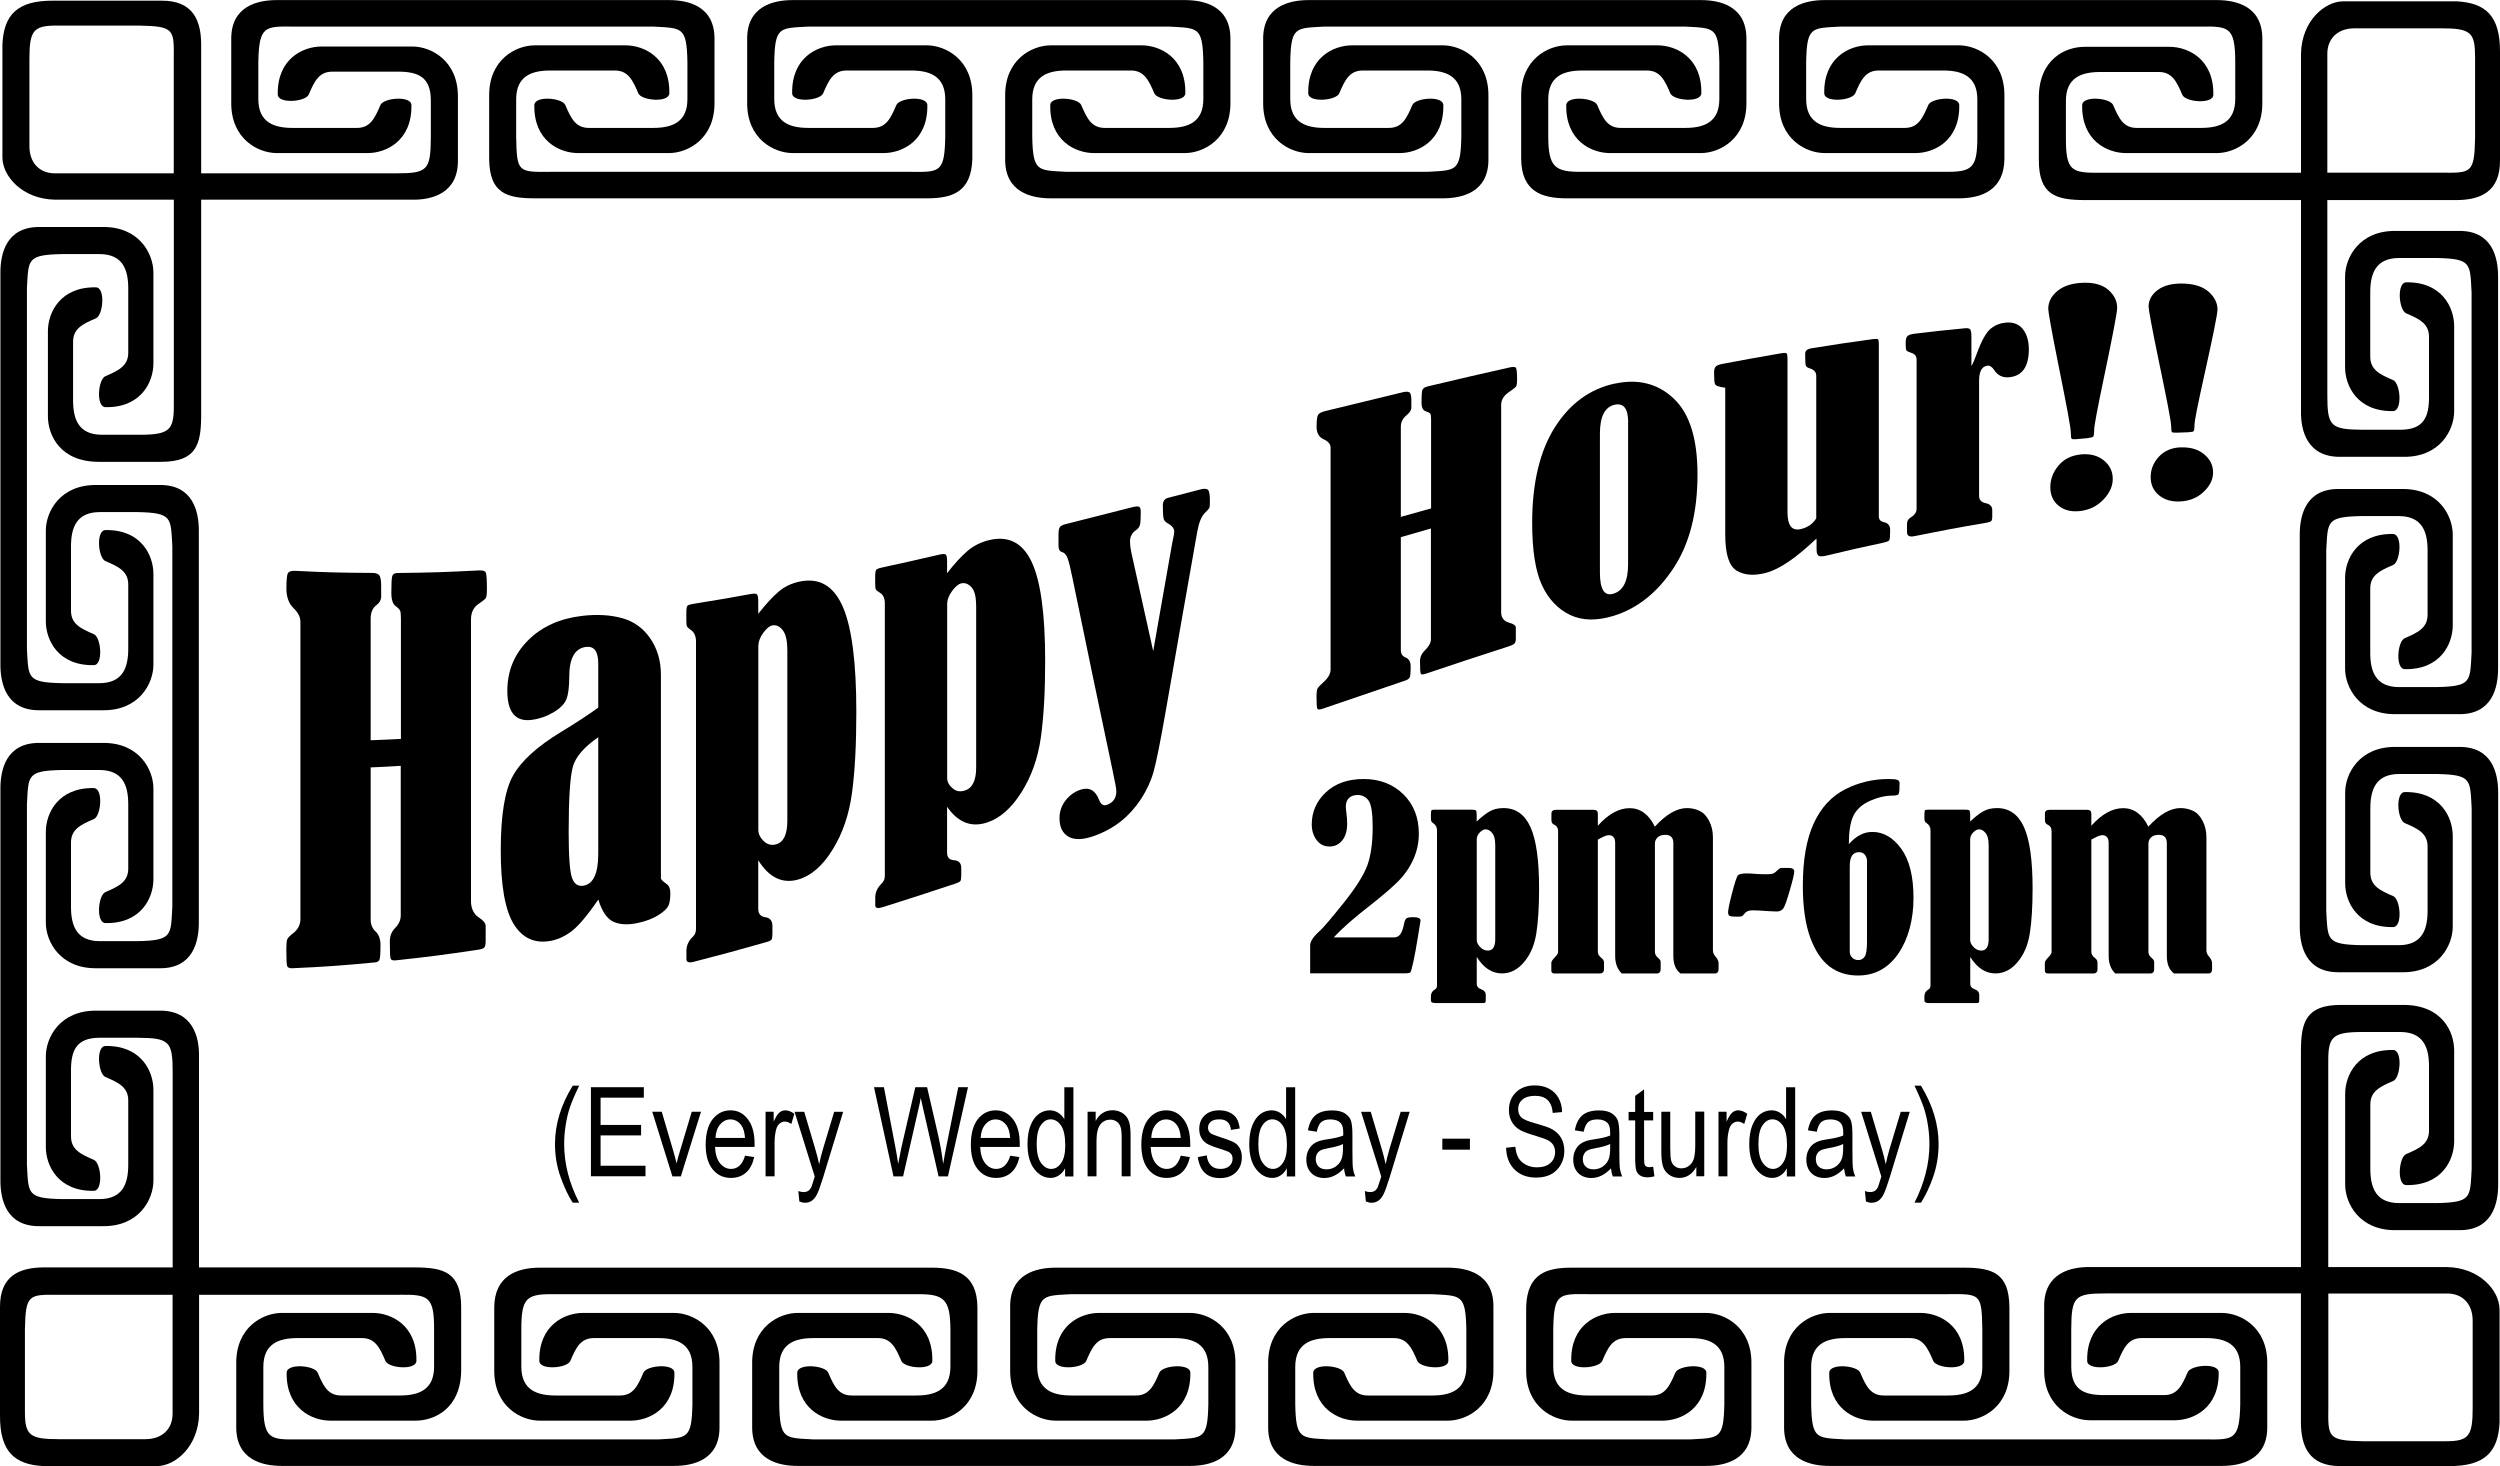 <?xml version="1.0" encoding="UTF-8"?>
<svg id="Layer_1" data-name="Layer 1" xmlns="http://www.w3.org/2000/svg" version="1.1" viewBox="0 0 300 175.94">
  <defs>
    <style>
      .cls-1 {
        fill: #000;
        stroke-width: 0px;
      }
    </style>
  </defs>
  <path class="cls-1" d="M109.93,167.46h-7.72c-1.57,0-2.13-1.12-2.82-2.74-.38-.89-3.69-1.15-3.72,0-.08,4.27,3.01,5.76,5.26,5.76h10.89c2.25,0,5.53-1.7,5.47-6.1v-7.52c-.04-3.89-2.42-4.74-5.47-4.74h-47.04c-2.89,0-5.44,1.11-5.47,4.74v7.52c-.06,4.4,3.22,6.1,5.47,6.1h10.89c2.25,0,5.34-1.49,5.26-5.76-.02-1.15-3.34-.89-3.72,0-.69,1.63-1.25,2.74-2.82,2.74h-7.72c-2.25,0-4.11-.67-4.11-3.46v-4.47c0-3.85.6-4.28,4.11-4.23h43.27c3.32-.04,4.09.55,4.11,4.23v4.47c0,2.79-1.85,3.46-4.11,3.46Z"/>
  <path class="cls-1" d="M171.85,167.46h-7.72c-1.57,0-2.13-1.12-2.82-2.74-.38-.89-3.69-1.15-3.72,0-.08,4.27,3.01,5.76,5.26,5.76h10.89c2.25,0,5.53-1.7,5.47-6.1v-7.52c.06-4.06-3.22-4.74-5.47-4.74h-47.05c-2.25,0-5.53.68-5.47,4.74v7.52c-.06,4.4,3.22,6.1,5.47,6.1h10.89c2.25,0,5.34-1.49,5.26-5.76-.02-1.15-3.34-.89-3.72,0-.69,1.63-1.25,2.74-2.82,2.74h-7.72c-2.25,0-4.11-.67-4.11-3.46v-4.47c.08-4.27.66-4.03,4.11-4.23h43.27c3.45.2,4.03-.04,4.11,4.23v4.47c0,2.79-1.85,3.46-4.11,3.46Z"/>
  <path class="cls-1" d="M233.77,167.46h-7.72c-1.57,0-2.13-1.12-2.82-2.74-.38-.89-3.69-1.15-3.72,0-.08,4.27,3.01,5.76,5.26,5.76h10.89c2.25,0,5.53-1.7,5.47-6.1v-7.52c-.04-4.06-1.99-4.74-5.47-4.74h-47.05c-2.98,0-5.36.68-5.47,4.74v7.52c-.06,4.4,3.22,6.1,5.47,6.1h10.89c2.25,0,5.34-1.49,5.26-5.76-.02-1.15-3.34-.89-3.72,0-.69,1.63-1.25,2.74-2.82,2.74h-7.72c-2.25,0-4.11-.67-4.11-3.46v-4.47c.08-4.27.6-4.28,4.11-4.23h43.27c3.92-.04,4.03-.04,4.11,4.23v4.47c0,2.79-1.85,3.46-4.11,3.46Z"/>
  <path class="cls-1" d="M266.61,157.55h-10.89c-2.25,0-5.34,1.49-5.26,5.76.02,1.15,3.34.89,3.72,0,.69-1.63,1.25-2.74,2.82-2.74h7.72c2.25,0,4.11.67,4.11,3.46v4.47c-.08,4.27-.78,4.27-4.11,4.23h-43.27c-3.45-.2-4.03.04-4.11-4.23v-4.47c0-2.79,1.85-3.46,4.11-3.46h7.72c1.57,0,2.13,1.12,2.82,2.74.38.89,3.69,1.15,3.72,0,.08-4.27-3.01-5.76-5.26-5.76h-10.89c-2.25,0-5.53,1.7-5.47,6.1v7.52c-.06,4.06,3.22,4.74,5.47,4.74h47.04c2.25,0,5.53-.68,5.47-4.74v-7.52c.06-4.4-3.22-6.1-5.47-6.1Z"/>
  <path class="cls-1" d="M204.7,157.55h-10.89c-2.25,0-5.34,1.49-5.26,5.76.02,1.15,3.34.89,3.72,0,.69-1.63,1.25-2.74,2.82-2.74h7.72c2.25,0,4.11.67,4.11,3.46v4.47c-.08,4.27-.66,4.03-4.11,4.23h-43.27c-3.45-.2-4.03.04-4.11-4.23v-4.47c0-2.79,1.85-3.46,4.11-3.46h7.72c1.57,0,2.13,1.12,2.82,2.74.38.89,3.69,1.15,3.72,0,.08-4.27-3.01-5.76-5.26-5.76h-10.89c-2.25,0-5.53,1.7-5.47,6.1v7.52c-.06,4.06,3.22,4.74,5.47,4.74h47.05c2.25,0,5.53-.68,5.47-4.74v-7.52c.06-4.4-3.22-6.1-5.47-6.1Z"/>
  <path class="cls-1" d="M142.78,157.55h-10.89c-2.25,0-5.34,1.49-5.26,5.76.02,1.15,3.34.89,3.72,0,.69-1.63,1.25-2.74,2.82-2.74h7.72c2.25,0,4.11.67,4.11,3.46v4.47c-.08,4.27-.66,4.03-4.11,4.23h-43.27c-3.45-.2-4.03.04-4.11-4.23v-4.47c0-2.79,1.85-3.46,4.11-3.46h7.72c1.57,0,2.13,1.12,2.82,2.74.38.89,3.69,1.15,3.72,0,.08-4.27-3.01-5.76-5.26-5.76h-10.89c-2.25,0-5.53,1.7-5.47,6.1v7.52c-.06,4.06,3.22,4.74,5.47,4.74h47.05c2.25,0,5.53-.68,5.47-4.74v-7.52c.06-4.4-3.22-6.1-5.47-6.1Z"/>
  <path class="cls-1" d="M80.87,157.55h-10.89c-2.25,0-5.34,1.49-5.26,5.76.02,1.15,3.34.89,3.72,0,.69-1.63,1.25-2.74,2.82-2.74h7.72c2.25,0,4.11.67,4.11,3.46v4.47c-.08,4.27-.66,4.03-4.11,4.23h-43.27c-3.33.04-4.1-.04-4.11-4.23v-4.47c0-2.79,1.85-3.46,4.11-3.46h7.72c1.57,0,2.13,1.12,2.82,2.74.38.89,3.69,1.15,3.72,0,.08-4.27-3.01-5.76-5.26-5.76h-10.89c-2.25,0-5.53,1.7-5.47,6.1v7.52c-.06,4.06,3.22,4.74,5.47,4.74h47.05c2.25,0,5.53-.68,5.47-4.74v-7.52c.06-4.4-3.22-6.1-5.47-6.1Z"/>
  <path class="cls-1" d="M288.23,58.68h-7.52c-4.06-.06-4.74,3.22-4.74,5.47v47.05c0,2.25.68,5.53,4.74,5.47h7.52c4.4.06,6.1-3.22,6.1-5.47v-10.89c0-2.25-1.49-5.34-5.76-5.26-1.15.02-.89,3.34,0,3.72,1.63.69,2.74,1.25,2.74,2.82v7.72c0,2.25-.67,4.11-3.46,4.11h-4.47c-4.27-.08-4.03-.66-4.23-4.11v-43.27c.2-3.45-.04-4.03,4.23-4.11h4.47c2.79,0,3.46,1.85,3.46,4.11v7.72c0,1.57-1.12,2.13-2.74,2.82-.89.38-1.15,3.69,0,3.72,4.27.08,5.76-3.01,5.76-5.26v-10.89c0-2.25-1.7-5.53-6.1-5.47Z"/>
  <path class="cls-1" d="M292.36,82.45h-4.47c-2.79,0-3.46-1.85-3.46-4.11v-7.72c0-1.57,1.12-2.13,2.74-2.82.89-.38,1.15-3.69,0-3.72-4.27-.08-5.76,3.01-5.76,5.26v10.89c0,2.25,1.7,5.53,6.1,5.47h7.52c4.06.06,4.74-3.22,4.74-5.47v-47.05c0-2.25-.68-5.53-4.74-5.47h-7.52c-4.4-.06-6.1,3.22-6.1,5.47v10.89c0,2.25,1.49,5.34,5.76,5.26,1.15-.02.89-3.34,0-3.72-1.63-.69-2.74-1.25-2.74-2.82v-7.72c0-2.25.67-4.11,3.46-4.11h4.47c4.27.08,4.03.66,4.23,4.11v43.27c-.2,3.45.04,4.03-4.23,4.11Z"/>
  <path class="cls-1" d="M299.78,95.1c0-2.25-.68-5.53-4.74-5.47h-7.52c-4.4-.06-6.1,3.22-6.1,5.47v10.89c0,2.25,1.49,5.34,5.76,5.26,1.15-.02.89-3.34,0-3.72-1.63-.69-2.74-1.25-2.74-2.82v-7.72c0-2.25.67-4.11,3.46-4.11h4.47c4.27.08,4.03.66,4.23,4.11v43.27c-.2,3.45.04,4.03-4.23,4.11h-4.47c-2.79,0-3.46-1.85-3.46-4.11v-7.72c0-1.57,1.12-2.13,2.74-2.82.89-.38,1.15-3.69,0-3.72-4.27-.08-5.76,3.01-5.76,5.26v10.89c0,2.25,1.7,5.53,6.1,5.47h7.52c4.06.06,4.74-3.22,4.74-5.47v-47.05Z"/>
  <path class="cls-1" d="M189.9,8.46h7.72c1.57,0,2.13,1.12,2.82,2.74.38.89,3.69,1.15,3.72,0,.08-4.27-3.01-5.76-5.26-5.76h-10.89c-2.25,0-5.53,1.7-5.47,6.1v7.52c.04,3.89,2.42,4.74,5.47,4.74h47.05c2.89,0,5.44-1.11,5.47-4.74v-7.52c.06-4.4-3.22-6.1-5.47-6.1h-10.89c-2.25,0-5.34,1.49-5.26,5.76.02,1.15,3.34.89,3.72,0,.69-1.63,1.25-2.74,2.82-2.74h7.72c2.25,0,4.11.67,4.11,3.46v4.47c0,3.85-.6,4.28-4.11,4.23h-43.27c-3.32.04-4.09-.55-4.11-4.23v-4.47c0-2.79,1.85-3.46,4.11-3.46Z"/>
  <path class="cls-1" d="M127.98,8.46h7.72c1.57,0,2.13,1.12,2.82,2.74.38.89,3.69,1.15,3.72,0,.08-4.27-3.01-5.76-5.26-5.76h-10.89c-2.25,0-5.53,1.7-5.47,6.1v7.52c-.06,4.06,3.22,4.74,5.47,4.74h47.05c2.25,0,5.53-.68,5.47-4.74v-7.52c.06-4.4-3.22-6.1-5.47-6.1h-10.89c-2.25,0-5.34,1.49-5.26,5.76.02,1.15,3.34.89,3.72,0,.69-1.63,1.25-2.74,2.82-2.74h7.72c2.25,0,4.11.67,4.11,3.46v4.47c-.08,4.27-.66,4.03-4.11,4.23h-43.27c-3.45-.2-4.03.04-4.11-4.23v-4.47c0-2.79,1.85-3.46,4.11-3.46Z"/>
  <path class="cls-1" d="M66.06,8.46h7.72c1.57,0,2.13,1.12,2.82,2.74.38.89,3.69,1.15,3.72,0,.08-4.27-3.01-5.76-5.26-5.76h-10.89c-2.25,0-5.53,1.7-5.47,6.1v7.52c.04,4.06,1.99,4.74,5.47,4.74h47.04c2.98,0,5.36-.68,5.47-4.74v-7.52c.06-4.4-3.22-6.1-5.47-6.1h-10.89c-2.25,0-5.34,1.49-5.26,5.76.02,1.15,3.34.89,3.72,0,.69-1.63,1.25-2.74,2.82-2.74h7.72c2.25,0,4.11.67,4.11,3.46v4.47c-.08,4.27-.6,4.28-4.11,4.23h-43.27c-3.92.04-4.03.04-4.11-4.23v-4.47c0-2.79,1.85-3.46,4.11-3.46Z"/>
  <path class="cls-1" d="M33.22,18.37h10.89c2.25,0,5.34-1.49,5.26-5.76-.02-1.15-3.34-.89-3.72,0-.69,1.63-1.25,2.74-2.82,2.74h-7.72c-2.25,0-4.11-.67-4.11-3.46v-4.47c.08-4.27.78-4.27,4.11-4.23h43.27c3.45.2,4.03-.04,4.11,4.23v4.47c0,2.79-1.85,3.46-4.11,3.46h-7.72c-1.57,0-2.13-1.12-2.82-2.74-.38-.89-3.69-1.15-3.72,0-.08,4.27,3.01,5.76,5.26,5.76h10.89c2.25,0,5.53-1.7,5.47-6.1v-7.52c.06-4.06-3.22-4.74-5.47-4.74h-47.05c-2.25,0-5.53.68-5.47,4.74v7.52c-.06,4.4,3.22,6.1,5.47,6.1Z"/>
  <path class="cls-1" d="M95.13,18.37h10.89c2.25,0,5.34-1.49,5.26-5.76-.02-1.15-3.34-.89-3.72,0-.69,1.63-1.25,2.74-2.82,2.74h-7.72c-2.25,0-4.11-.67-4.11-3.46v-4.47c.08-4.27.66-4.03,4.11-4.23h43.27c3.45.2,4.03-.04,4.11,4.23v4.47c0,2.79-1.85,3.46-4.11,3.46h-7.72c-1.57,0-2.13-1.12-2.82-2.74-.38-.89-3.69-1.15-3.72,0-.08,4.27,3.01,5.76,5.26,5.76h10.89c2.25,0,5.53-1.7,5.47-6.1v-7.52c.06-4.06-3.22-4.74-5.47-4.74h-47.05c-2.25,0-5.53.68-5.47,4.74v7.52c-.06,4.4,3.22,6.1,5.47,6.1Z"/>
  <path class="cls-1" d="M157.05,18.37h10.89c2.25,0,5.34-1.49,5.26-5.76-.02-1.15-3.34-.89-3.72,0-.69,1.63-1.25,2.74-2.82,2.74h-7.72c-2.25,0-4.11-.67-4.11-3.46v-4.47c.08-4.27.66-4.03,4.11-4.23h43.27c3.45.2,4.03-.04,4.11,4.23v4.47c0,2.79-1.85,3.46-4.11,3.46h-7.72c-1.57,0-2.13-1.12-2.82-2.74-.38-.89-3.69-1.15-3.72,0-.08,4.27,3.01,5.76,5.26,5.76h10.89c2.25,0,5.53-1.7,5.47-6.1v-7.52c.06-4.06-3.22-4.74-5.47-4.74h-47.05c-2.25,0-5.53.68-5.47,4.74v7.52c-.06,4.4,3.22,6.1,5.47,6.1Z"/>
  <path class="cls-1" d="M218.96,18.37h10.89c2.25,0,5.34-1.49,5.26-5.76-.02-1.15-3.34-.89-3.72,0-.69,1.63-1.25,2.74-2.82,2.74h-7.72c-2.25,0-4.11-.67-4.11-3.46v-4.47c.08-4.27.66-4.03,4.11-4.23h43.27c3.33-.04,4.1.04,4.11,4.23v4.47c0,2.79-1.85,3.46-4.11,3.46h-7.72c-1.57,0-2.13-1.12-2.82-2.74-.38-.89-3.69-1.15-3.72,0-.08,4.27,3.01,5.76,5.26,5.76h10.89c2.25,0,5.53-1.7,5.47-6.1v-7.52c.06-4.06-3.22-4.74-5.47-4.74h-47.05c-2.25,0-5.53.68-5.47,4.74v7.52c-.06,4.4,3.22,6.1,5.47,6.1Z"/>
  <path class="cls-1" d="M23.86,63.67c0-2.25-.68-5.53-4.74-5.47h-7.52c-4.4-.06-6.1,3.22-6.1,5.47v10.89c0,2.25,1.49,5.34,5.76,5.26,1.15-.02.89-3.34,0-3.72-1.63-.69-2.74-1.25-2.74-2.82v-7.72c0-2.25.67-4.11,3.46-4.11h4.47c4.27.08,4.03.66,4.23,4.11v43.27c-.2,3.45.04,4.03-4.23,4.11h-4.47c-2.79,0-3.46-1.85-3.46-4.11v-7.72c0-1.57,1.12-2.13,2.74-2.82.89-.38,1.15-3.69,0-3.72-4.27-.08-5.76,3.01-5.76,5.26v10.89c0,2.25,1.7,5.53,6.1,5.47h7.52c4.06.06,4.74-3.22,4.74-5.47v-47.05Z"/>
  <path class="cls-1" d="M4.79,147.14h7.52c4.4.06,6.1-3.22,6.1-5.47v-10.89c0-2.25-1.49-5.34-5.76-5.26-1.15.02-.89,3.34,0,3.72,1.63.69,2.74,1.25,2.74,2.82v7.72c0,2.25-.67,4.11-3.46,4.11h-4.47c-4.27-.08-4.03-.66-4.23-4.11v-43.27c.2-3.45-.04-4.03,4.23-4.11h4.47c2.79,0,3.46,1.85,3.46,4.11v7.72c0,1.57-1.12,2.13-2.74,2.82-.89.38-1.15,3.69,0,3.72,4.27.08,5.76-3.01,5.76-5.26v-10.89c0-2.25-1.7-5.53-6.1-5.47h-7.52c-4.06-.06-4.74,3.22-4.74,5.47v47.05c0,2.25.68,5.53,4.74,5.47Z"/>
  <path class="cls-1" d="M4.79,85.23h7.52c4.4.06,6.1-3.22,6.1-5.47v-10.89c0-2.25-1.49-5.34-5.76-5.26-1.15.02-.89,3.34,0,3.72,1.63.69,2.74,1.25,2.74,2.82v7.72c0,2.25-.67,4.11-3.46,4.11h-4.47c-4.27-.08-4.03-.66-4.23-4.11v-43.27c.2-3.45-.04-4.03,4.23-4.11h4.47c2.79,0,3.46,1.85,3.46,4.11v7.72c0,1.57-1.12,2.13-2.74,2.82-.89.38-1.15,3.69,0,3.72,4.27.08,5.76-3.01,5.76-5.26v-10.89c0-2.25-1.7-5.53-6.1-5.47h-7.52C.73,27.19.05,30.46.05,32.71v47.05c0,2.25.68,5.53,4.74,5.47Z"/>
  <path class="cls-1" d="M47.99,155.38h-24.1v14.25c-.07,3.97-2.87,6.3-5.06,6.3H5.21C1.76,175.75-.03,174.22,0,169.83v-12.97c-.03-3.9,2.52-4.75,5.21-4.77h15.51v-23.37c0-3.75-.34-4.17-4.27-4.19h-4.47c-2.79,0-3.5,1.46-3.46,4.11v7.72c0,1.57,1.12,2.13,2.74,2.82.89.38,1.15,3.69,0,3.72-4.27.08-5.76-3.01-5.76-5.26v-10.89c0-2.25,1.7-5.53,6.1-5.47h7.52c4.06-.06,4.8,3.22,4.76,5.47v25.34h25.99c3.42.02,5.46.61,5.47,4.77v7.52c0,4.65-3.22,6.1-5.47,6.1h-10.21c-2.25,0-5.34-1.49-5.26-5.76.02-1.15,3.34-.89,3.72,0,.69,1.63,1.25,2.74,2.82,2.74h7.04c2.25,0,4.11-.67,4.11-3.46v-4.47c.01-3.94-.67-4.2-4.11-4.16ZM20.72,155.38H7.1c-3.64-.04-4.03-.11-4.11,4.16v9.92c0,2.79.63,3.24,4.02,3.24h10.44c1.99,0,3.26-1.2,3.26-3.06v-14.26Z"/>
  <path class="cls-1" d="M300,6.27v12.97c.03,3.9-2.52,4.75-5.21,4.77h-15.51v23.37c0,3.75.34,4.17,4.27,4.19h4.47c2.79,0,3.5-1.46,3.46-4.11v-7.04c0-1.57-1.12-2.13-2.74-2.82-.89-.38-1.15-3.69,0-3.72,4.27-.08,5.76,3.01,5.76,5.26v10.21c0,2.25-1.7,5.53-6.1,5.47h-7.52c-4.06.06-4.8-3.22-4.76-5.47v-25.34h-25.99c-3.42-.02-5.46-.61-5.47-4.77v-7.52c0-4.65,3.22-6.1,5.47-6.1h10.21c2.25,0,5.34,1.49,5.26,5.76-.02,1.15-3.34.89-3.72,0-.69-1.63-1.25-2.74-2.82-2.74h-7.04c-2.25,0-4.11.67-4.11,3.46v4.47c-.01,3.94.67,4.2,4.11,4.16h24.1V6.46c.07-3.97,2.87-6.3,5.06-6.3h13.61c3.46.18,5.24,1.71,5.21,6.1ZM297,6.64c0-2.79-.63-3.24-4.02-3.24h-10.44c-1.99,0-3.26,1.2-3.26,3.06v14.26h13.62c3.64.04,4.03.11,4.11-4.16V6.64Z"/>
  <path class="cls-1" d="M299.95,157.11v13.61c-.18,3.46-1.71,5.24-6.1,5.21h-12.97c-3.9.03-4.75-2.52-4.77-5.21v-15.51h-23.37c-3.75,0-4.17.34-4.19,4.27v4.47c0,2.79,1.46,3.5,4.11,3.46h7.04c1.57,0,2.13-1.12,2.82-2.74.38-.89,3.69-1.15,3.72,0,.08,4.27-3.01,5.76-5.26,5.76h-10.21c-2.25,0-5.53-1.7-5.47-6.1v-7.52c-.06-4.06,3.22-4.8,5.47-4.76h25.34v-25.99c.02-3.42.61-5.46,4.77-5.47h7.52c4.65,0,6.1,3.22,6.1,5.47v10.89c0,2.25-1.49,5.34-5.76,5.26-1.15-.02-.89-3.34,0-3.72,1.63-.69,2.74-1.25,2.74-2.82v-7.72c0-2.25-.67-4.11-3.46-4.11h-4.47c-3.94-.01-4.2.67-4.16,4.11v24.1h14.25c3.96.07,6.3,2.87,6.3,5.06ZM296.72,158.48c0-1.99-1.2-3.26-3.06-3.26h-14.26v13.62c-.04,3.64-.11,4.03,4.16,4.11h9.92c2.79,0,3.24-.63,3.24-4.02v-10.44Z"/>
  <path class="cls-1" d="M.29,18.91V5.29C.47,1.84,2,.05,6.4.08h12.97c3.9-.03,4.75,2.52,4.77,5.21v15.51h23.37c3.75,0,4.17-.34,4.19-4.27v-4.47c0-2.79-1.46-3.5-4.11-3.46h-7.72c-1.57,0-2.13,1.12-2.82,2.74-.38.89-3.69,1.15-3.72,0-.08-4.27,3.01-5.76,5.26-5.76h10.89c2.25,0,5.53,1.7,5.47,6.1v7.52c.06,4.06-3.22,4.8-5.47,4.76h-25.34v25.99c-.02,3.42-.61,5.46-4.77,5.47h-7.52c-4.65,0-6.1-3.22-6.1-5.47v-10.21c0-2.25,1.49-5.34,5.76-5.26,1.15.02.89,3.34,0,3.72-1.63.69-2.74,1.25-2.74,2.82v7.04c0,2.25.67,4.11,3.46,4.11h4.47c3.94.01,4.2-.67,4.16-4.11v-24.1H6.59c-3.96-.07-6.3-2.87-6.3-5.06ZM3.53,17.54c0,1.99,1.2,3.26,3.06,3.26h14.26V7.18c.04-3.64.11-4.03-4.16-4.11H6.77c-2.79,0-3.24.63-3.24,4.02v10.45Z"/>
  <g>
    <path class="cls-1" d="M44.5,88.83c1.45-.05,2.17-.09,3.61-.16,0-5.79,0-8.68,0-14.47,0-.46-.03-.77-.1-.92-.07-.15-.25-.35-.55-.56-.32-.23-.5-.76-.5-1.61,0-1.08.04-1.73.11-1.98.07-.24.29-.36.63-.37,3.92-.04,5.88-.11,9.8-.31.44-.02.7.06.79.25.09.19.14.83.14,1.92,0,.66-.05,1.05-.15,1.18-.1.13-.42.37-.92.72-.55.39-.84,1.01-.84,1.8,0,11.27,0,22.55,0,33.82,0,.89.33,1.56.97,1.98.52.34.79.67.79,1.01v1.77c0,.37-.04.63-.14.77s-.35.24-.79.3c-3.94.59-5.91.85-9.85,1.27-.33.04-.53-.02-.61-.17-.08-.15-.11-.85-.11-2.12,0-.63.21-1.15.61-1.56.47-.47.7-.98.7-1.54,0-7.18,0-10.77,0-17.95-1.45.09-2.17.13-3.61.19,0,7.3,0,10.96,0,18.26,0,.62.22,1.09.59,1.43.39.35.59.92.59,1.65,0,1.02-.05,1.61-.14,1.78-.09.16-.27.26-.54.28-3.97.38-5.95.52-9.92.7-.32.01-.51-.07-.59-.24-.08-.17-.11-.87-.11-2.1,0-.57.04-.95.11-1.13.07-.18.29-.4.63-.67.63-.46.95-1.05.95-1.78,0-11.89,0-23.77,0-35.66,0-.57-.29-1.12-.84-1.65-.56-.55-.84-1.33-.84-2.32,0-1.05.06-1.67.19-1.87.13-.2.41-.29.85-.27,3.7.19,5.56.23,9.26.25.41,0,.69.09.84.28.15.18.23.61.23,1.29v1.36c-.03.35-.22.67-.56.93-.45.33-.7.87-.7,1.63,0,5.83,0,8.75,0,14.58Z"/>
    <path class="cls-1" d="M71.79,84.91c0-2.11,0-3.17,0-5.28,0-1.46-.49-2.12-1.47-2-1.34.17-2.01,1.36-2.01,3.58,0,1.25-.12,2.15-.35,2.72-.23.56-.76,1.09-1.58,1.57-.82.48-1.7.78-2.63.89-1.91.23-2.87-.95-2.87-3.48,0-2.39.83-4.41,2.5-6.08,1.66-1.66,3.84-2.62,6.52-2.93,1.76-.2,3.35-.11,4.76.28,1.41.39,2.53,1.2,3.38,2.44.84,1.24,1.26,2.66,1.27,4.29v24.52c.03.12.26.34.68.65.3.2.45.56.45,1.08,0,.72-.08,1.24-.25,1.57-.17.33-.57.7-1.21,1.1-.64.4-1.44.71-2.41.92-1.17.26-2.15.22-2.94-.13-.78-.35-1.39-1.24-1.83-2.67-1.31,1.9-2.37,3.16-3.19,3.78-.81.62-1.65,1.01-2.51,1.17-1.91.36-3.39-.31-4.44-1.99s-1.57-4.65-1.57-8.87c0-4.22.49-7.21,1.47-8.96.98-1.75,2.89-3.5,5.74-5.23,1.8-1.09,3.31-2.08,4.5-2.94ZM71.79,88.47c-1.7,1.17-2.72,2.35-3.05,3.55-.33,1.2-.5,3.8-.5,7.82,0,2.95.14,4.8.41,5.53.27.73.74,1.03,1.4.91,1.16-.22,1.74-1.5,1.74-3.82v-13.97Z"/>
    <path class="cls-1" d="M90.99,73.66c.89-1.14,1.7-2.03,2.44-2.66.74-.63,1.61-1.03,2.62-1.23,2.32-.45,4.01.57,5.09,3.05,1.08,2.48,1.62,6.69,1.62,12.64,0,3.87-.17,7.1-.52,9.69-.35,2.59-1.12,4.86-2.33,6.81-1.2,1.95-2.59,3.15-4.15,3.59-1.88.52-3.47-.24-4.77-2.32,0,2.33,0,3.5,0,5.84,0,.59.29.92.86,1,.55.07.84.42.84,1.05v.94c0,.37-.04.6-.11.7-.08.1-.28.2-.61.29-3.48.99-5.22,1.46-8.7,2.36-.6.16-.9.05-.9-.3v-.99c0-.66.26-1.23.77-1.71.26-.24.38-.56.38-.95,0-11.48,0-22.97,0-34.45,0-.66-.2-1.12-.59-1.39-.27-.19-.43-.34-.49-.45s-.08-.37-.08-.76c0-.33,0-.5,0-.83,0-.48.04-.77.12-.87.08-.1.3-.18.67-.24,2.76-.44,4.13-.68,6.89-1.18.44-.08.7-.07.8.04.1.1.15.41.15.92v1.44ZM94.47,77.89c0-1.07-.19-1.83-.56-2.29s-.79-.64-1.24-.55c-.33.07-.69.36-1.08.89-.39.53-.59,1.08-.59,1.66,0,8.79,0,13.19,0,21.99,0,.47.21.92.63,1.33.42.41.91.55,1.47.41.92-.24,1.38-1.18,1.38-2.83,0-8.25,0-12.37,0-20.61Z"/>
    <path class="cls-1" d="M113.65,68.78c.89-1.14,1.7-2.02,2.44-2.66.74-.63,1.61-1.07,2.62-1.31,2.32-.55,4.01.33,5.09,2.62,1.08,2.3,1.62,6.25,1.62,11.88,0,3.66-.17,6.72-.52,9.2-.35,2.47-1.12,4.66-2.33,6.57-1.2,1.91-2.59,3.13-4.15,3.63-1.88.61-3.47-.02-4.77-1.9,0,2.21,0,3.32,0,5.53,0,.56.29.86.86.89.55.03.84.35.84.94v.89c0,.35-.04.57-.11.67-.08.1-.28.2-.61.31-3.48,1.15-5.22,1.72-8.7,2.82-.6.19-.9.12-.9-.22v-.94c0-.62.26-1.18.77-1.68.26-.25.38-.56.38-.93,0-10.89,0-21.79,0-32.68,0-.62-.2-1.05-.59-1.28-.27-.16-.43-.29-.49-.4-.05-.11-.08-.35-.08-.72v-.79c0-.46.04-.73.12-.84.08-.1.3-.19.67-.27,2.76-.6,4.13-.91,6.89-1.55.44-.1.7-.1.8-.01.1.09.15.38.15.86v1.36ZM117.13,72.59c0-1.02-.19-1.73-.56-2.13-.38-.41-.79-.56-1.24-.45-.33.08-.69.38-1.08.91-.39.53-.59,1.06-.59,1.61,0,8.33,0,12.5,0,20.83,0,.45.21.86.63,1.22.42.37.91.47,1.47.29.92-.28,1.38-1.2,1.38-2.76,0-7.81,0-11.72,0-19.53Z"/>
    <path class="cls-1" d="M138.39,78.1c.91-5.19,1.36-7.77,2.27-12.9.04-.2.08-.34.09-.44.11-.49.16-.81.16-.95,0-.4-.27-.74-.81-1.03-.25-.13-.41-.32-.47-.57-.06-.25-.09-.77-.09-1.56,0-.5.21-.8.63-.91,1.55-.4,2.33-.61,3.89-1.01.44-.11.73-.1.89.04.16.14.24.6.24,1.38,0,.46-.03.73-.08.82-.05.09-.22.28-.51.57-.42.4-.73,1.16-.93,2.27-1.51,8.51-2.26,12.8-3.77,21.46-.66,3.78-1.16,6.24-1.48,7.37-.32,1.13-.83,2.21-1.51,3.26-.69,1.04-1.49,1.93-2.42,2.67-.93.73-2,1.32-3.22,1.75-1.33.47-2.35.49-3.06.08-.71-.41-1.07-1.16-1.07-2.23,0-.78.24-1.49.72-2.11.48-.62,1.08-1.05,1.78-1.29,1.05-.35,1.8.05,2.24,1.19.21.56.52.77.93.63.77-.27,1.15-.81,1.15-1.65,0-.27-.15-1.1-.45-2.49-1.93-9.14-2.9-13.78-4.83-23.17-.23-1.13-.42-1.91-.58-2.32-.16-.41-.39-.65-.67-.72-.27-.07-.41-.33-.41-.78v-1.34c0-.45.06-.74.18-.89.12-.14.35-.26.7-.34,3.18-.8,4.77-1.21,7.95-2.02.42-.11.7-.13.84-.06.14.07.2.28.2.64,0,.76-.03,1.27-.09,1.52-.06.25-.23.48-.52.68-.45.31-.68.76-.68,1.35,0,.34.05.78.16,1.3,1.05,4.76,1.57,7.12,2.62,11.82Z"/>
    <path class="cls-1" d="M168.12,62.02c1.45-.41,2.17-.61,3.61-1.01v-10.71c0-.34-.03-.56-.1-.66-.07-.1-.26-.2-.55-.29-.32-.09-.5-.45-.5-1.07,0-.8.04-1.29.11-1.49.08-.2.29-.34.63-.42,3.92-.93,5.88-1.39,9.8-2.27.44-.1.7-.09.79.04.09.12.14.59.14,1.39,0,.48-.05.78-.15.89-.1.11-.41.34-.92.7-.56.4-.84.9-.84,1.48v24.88c0,.65.33,1.08.97,1.25.52.14.79.33.79.58v1.3c0,.28-.05.47-.14.59-.09.12-.35.25-.79.39-3.94,1.27-5.91,1.93-9.85,3.25-.33.11-.54.12-.61.03-.08-.09-.11-.6-.11-1.54,0-.47.2-.91.61-1.31.47-.46.7-.9.7-1.31v-13.29c-1.45.41-2.17.62-3.61,1.04v13.55c0,.46.21.75.59.9.38.15.59.53.59,1.07,0,.76-.04,1.21-.14,1.35-.09.15-.27.26-.54.35-3.97,1.34-5.95,2.02-9.92,3.38-.32.11-.51.11-.59,0-.08-.11-.11-.62-.11-1.53,0-.43.04-.72.11-.88.08-.16.29-.39.63-.7.63-.54.95-1.07.95-1.62v-26.62c0-.43-.29-.75-.84-1-.55-.25-.84-.75-.84-1.49,0-.78.06-1.27.19-1.45.13-.19.41-.33.85-.44,3.71-.91,5.56-1.36,9.26-2.25.41-.1.69-.1.84,0s.23.4.23.9v1.01c-.03.26-.22.55-.56.83-.45.36-.7.82-.7,1.38v10.82Z"/>
    <path class="cls-1" d="M193.76,46.04c2.83-.62,5.2,0,7.09,1.79,1.9,1.79,2.85,4.81,2.85,9.09,0,4.62-.96,8.35-2.89,11.27-1.93,2.92-4.33,4.84-7.21,5.72-1.99.6-3.71.58-5.17-.11-1.46-.69-2.59-1.87-3.38-3.54-.79-1.68-1.19-4.19-1.19-7.52,0-4.76.91-8.6,2.72-11.46,1.81-2.86,4.21-4.6,7.17-5.25ZM195.38,50.67c0-1.64-.54-2.34-1.63-2.1-1.17.27-1.76,1.42-1.76,3.45v16.68c0,2.02.53,2.87,1.6,2.55,1.19-.35,1.78-1.52,1.78-3.52v-17.06Z"/>
    <path class="cls-1" d="M207.02,46.53c-.2-.04-.35-.07-.45-.08-.38-.07-.61-.16-.71-.27-.1-.12-.15-.38-.15-.81,0-.23-.02-.43-.02-.57-.02-.37.06-.65.19-.8.13-.15.41-.26.85-.34,2.81-.53,4.22-.79,7.03-1.27.35-.06.56-.05.63.02.08.07.11.28.11.62v18.43c0,1.61.53,2.28,1.6,2.03.81-.19,1.43-.62,1.85-1.28,0-6.84,0-10.27,0-17.11,0-.44-.26-.74-.79-.9-.26-.08-.41-.19-.46-.32-.05-.13-.08-.61-.08-1.43,0-.36.26-.58.77-.66,2.96-.47,4.43-.7,7.39-1.1.32-.04.51-.03.58.03.07.06.1.25.1.56v20.68c0,.4.22.62.61.7.49.1.75.42.75.92,0,.72-.03,1.13-.1,1.24-.07.11-.3.21-.71.3-2.75.59-4.12.9-6.87,1.56-.44.1-.74.11-.9.02s-.25-.35-.25-.78v-.46c0-.49,0-.77-.02-.83-2.4,2.29-4.42,3.69-6.08,4.12-1.42.37-2.59.28-3.5-.28-.91-.56-1.36-1.99-1.36-4.29v-17.65Z"/>
    <path class="cls-1" d="M236.57,43.93c.18-.3.4-.81.66-1.53.57-1.56,1.13-2.55,1.68-2.98.55-.43,1.16-.66,1.82-.71.9-.07,1.58.21,2.04.82.46.61.69,1.4.69,2.38,0,2.09-.78,3.2-2.35,3.36-.78.08-1.39-.21-1.81-.87-.26-.38-.52-.55-.79-.52-.68.07-1.02.68-1.02,1.82v13.84c0,.44.27.73.79.84.52.11.79.38.79.82v.77c0,.28-.04.46-.12.55-.08.09-.32.17-.71.23-3.41.58-5.11.9-8.52,1.59-.59.12-.88-.04-.88-.48v-.98c0-.33.13-.58.38-.74.51-.3.77-.66.77-1.07,0-7.16,0-10.74,0-17.89,0-.4-.18-.68-.54-.8-.38-.13-.62-.24-.68-.33-.06-.09-.09-.4-.09-.91,0-.43.08-.71.24-.83.16-.13.42-.21.8-.26,2.44-.29,3.66-.43,6.1-.66.29-.03.48.01.59.13.1.11.16.4.16.86v3.56Z"/>
    <path class="cls-1" d="M250.62,52.57c-.59.05-.88.08-1.47.13-.3.03-.49.01-.55-.05-.07-.06-.1-.3-.1-.71,0-.61-.53-3.4-1.54-8.4-.79-3.95-1.17-6.13-1.17-6.47,0-.83.37-1.56,1.12-2.17.75-.61,1.8-.94,3.15-.97,1.29-.03,2.29.27,2.97.88.68.61,1.03,1.32,1.03,2.13,0,.56-.55,3.42-1.65,8.67-.72,3.44-1.1,5.45-1.11,5.96,0,.47-.04.75-.11.82-.08.08-.26.13-.56.16ZM249.67,54.53c1.13-.11,2.06.13,2.78.71.72.58,1.08,1.32,1.08,2.24,0,.86-.37,1.68-1.11,2.46-.74.78-1.66,1.24-2.76,1.38-1.05.13-1.92-.07-2.6-.61s-1.02-1.29-1.02-2.24.32-1.81.97-2.59c.65-.78,1.53-1.23,2.64-1.34Z"/>
    <path class="cls-1" d="M262.66,51.87c-.59.02-.88.03-1.47.05-.3.01-.49-.01-.55-.07-.07-.06-.1-.29-.1-.68,0-.58-.53-3.28-1.54-8.12-.79-3.82-1.17-5.93-1.17-6.25,0-.79.37-1.47,1.12-2.02.75-.55,1.8-.8,3.15-.75,1.29.05,2.29.39,2.97,1.01.68.62,1.03,1.32,1.03,2.1,0,.54-.55,3.24-1.65,8.19-.72,3.24-1.1,5.15-1.11,5.63,0,.44-.04.71-.11.78s-.26.11-.56.12ZM261.71,53.69c1.13-.05,2.06.23,2.78.82.72.59,1.08,1.32,1.08,2.2,0,.82-.37,1.58-1.11,2.29-.74.71-1.66,1.1-2.76,1.17-1.05.07-1.92-.17-2.6-.72-.68-.55-1.02-1.29-1.02-2.2s.32-1.71.97-2.43c.65-.71,1.53-1.1,2.64-1.14Z"/>
  </g>
  <g>
    <path class="cls-1" d="M160.06,112.49h7.2c.33,0,.58-.12.77-.37.19-.24.35-.7.48-1.37.06-.28.15-.46.27-.55.12-.09.39-.14.79-.14.59,0,.89.13.89.39,0,.09-.01.19-.04.3-.05.26-.15.88-.3,1.85-.17,1.06-.34,1.99-.51,2.78-.17.79-.29,1.22-.37,1.3-.08.08-.3.12-.67.12h-11.35v-3.37c0-.47.4-1.06,1.21-1.78.4-.36,1.33-1.46,2.8-3.29,1.46-1.83,2.41-3.33,2.84-4.49.43-1.16.65-2.71.65-4.64,0-1.62-.16-2.66-.47-3.13-.31-.46-.76-.7-1.34-.7-.44,0-.79.12-1.04.37-.25.25-.37.58-.37.98,0,.23.02.51.07.83.06.43.09.85.09,1.25,0,.87-.2,1.55-.6,2.03-.4.48-.9.72-1.52.72-.65,0-1.17-.26-1.55-.78-.38-.52-.58-1.14-.58-1.87,0-1.51.57-2.8,1.7-3.86,1.13-1.06,2.65-1.59,4.54-1.59s3.51.61,4.75,1.83,1.86,2.79,1.86,4.73c0,1.07-.22,2.1-.66,3.08-.44.98-1.04,1.85-1.8,2.62-.76.76-1.88,1.72-3.34,2.87-2.01,1.56-3.48,2.85-4.4,3.87Z"/>
    <path class="cls-1" d="M177.2,98.58c.57-.54,1.08-.94,1.55-1.21.47-.27,1.03-.4,1.67-.4,1.47,0,2.55.76,3.24,2.29.69,1.53,1.03,3.98,1.03,7.34,0,2.19-.11,3.98-.33,5.39s-.71,2.56-1.48,3.47-1.65,1.35-2.64,1.35c-1.2,0-2.21-.66-3.03-1.98v3.21c0,.33.18.55.55.68.35.12.53.36.53.7v.52c0,.2-.02.32-.07.37s-.18.06-.39.06h-5.54c-.38,0-.58-.1-.58-.29v-.53c0-.36.16-.63.49-.82.16-.1.24-.25.24-.46v-18.61c0-.35-.12-.62-.37-.81-.17-.12-.28-.22-.31-.29-.03-.07-.05-.21-.05-.42v-.45c0-.26.03-.41.08-.46s.19-.07.42-.07h4.39c.28,0,.45.03.51.1.06.07.09.24.09.52v.79ZM179.42,101.29c0-.59-.12-1.04-.36-1.33-.24-.29-.5-.44-.79-.44-.21,0-.44.12-.69.37s-.37.53-.37.85v12.08c0,.26.13.53.4.82.27.29.58.43.94.43.58,0,.88-.46.88-1.37v-11.42Z"/>
    <path class="cls-1" d="M198.57,99.21c1.37-1.5,2.66-2.24,3.87-2.24.53,0,1.03.11,1.5.33.47.22.86.63,1.16,1.22.3.59.45,1.23.45,1.93v13.62c0,.25.11.49.32.73.24.27.36.54.36.81v.69c0,.34-.16.52-.47.52h-4.1c-.58-.45-.86-1.15-.86-2.1v-13.55c0-.66-.32-.99-.96-.99-.4,0-.71.1-.93.31s-.32.46-.32.77v12.98c0,.27.14.52.43.75.17.14.26.29.26.45v.86c0,.34-.16.52-.49.52h-4.18c-.53-.52-.79-1.22-.79-2.1v-13.55c0-.63-.26-.95-.78-.95-.21,0-.58.14-1.09.42-.05.03-.12.07-.21.11v13.49c0,.26.15.5.45.73.19.14.29.33.29.55v.78c0,.34-.17.52-.52.52h-5.41c-.26,0-.39-.12-.39-.34v-.95c0-.14.13-.35.39-.62.28-.28.42-.5.42-.66v-14.51c0-.38-.17-.65-.5-.79-.2-.09-.3-.28-.3-.57v-.74c0-.31.19-.46.56-.46h4.51c.34,0,.5.15.5.46v1.45c1.26-1.41,2.54-2.11,3.82-2.11s2.31.75,3.03,2.24Z"/>
    <path class="cls-1" d="M213.84,104.15h.79c.45,0,.68.14.68.43,0,.27-.17,1.02-.53,2.24-.35,1.23-.61,1.96-.79,2.2-.18.24-.44.36-.78.36-.16,0-.47-.01-.93-.04-.87-.07-1.54-.1-2.01-.1-.44,0-.77.15-.98.46-.11.13-.19.22-.27.25-.07.03-.26.05-.55.05-.48,0-.78-.03-.91-.09-.12-.06-.19-.21-.19-.44,0-.31.16-1.09.49-2.35s.56-1.96.71-2.1c.15-.14.5-.21,1.06-.21.26,0,.62.02,1.08.06.47.03.88.04,1.24.04.4,0,.68-.03.83-.09s.34-.2.56-.43c.14-.16.31-.24.5-.24Z"/>
    <path class="cls-1" d="M221.85,101.31c.87-.99,1.81-1.48,2.82-1.48,1.35,0,2.51.68,3.49,2.03.97,1.35,1.46,3.31,1.46,5.89s-.61,4.92-1.82,6.68c-1.21,1.76-2.83,2.63-4.84,2.63-1.33,0-2.48-.36-3.43-1.09s-1.72-1.88-2.31-3.48c-.58-1.6-.88-3.67-.88-6.22,0-3.09.44-5.58,1.31-7.47s2.13-3.25,3.76-4.08c1.63-.83,3.38-1.24,5.23-1.24.5,0,.84.03,1.03.1.19.07.28.2.28.39,0,.72-.03,1.15-.1,1.29s-.3.21-.7.21c-.89,0-1.81.21-2.75.63s-1.6,1.01-1.98,1.77-.56,1.92-.56,3.46ZM224.05,103.38c0-.32-.09-.58-.26-.8s-.41-.32-.71-.32c-.74,0-1.11.55-1.11,1.66v10.28c0,.29.1.53.3.72.2.19.44.29.72.29.33,0,.59-.14.78-.43s.27-.89.27-1.8v-9.59Z"/>
    <path class="cls-1" d="M236.42,98.58c.57-.54,1.08-.94,1.55-1.21.47-.27,1.03-.4,1.67-.4,1.47,0,2.55.76,3.24,2.29.69,1.53,1.03,3.98,1.03,7.34,0,2.19-.11,3.98-.33,5.39s-.71,2.56-1.48,3.47-1.65,1.35-2.64,1.35c-1.2,0-2.21-.66-3.03-1.98v3.21c0,.33.18.55.55.68.35.12.53.36.53.7v.52c0,.2-.02.32-.07.37s-.18.06-.39.06h-5.54c-.38,0-.58-.1-.58-.29v-.53c0-.36.16-.63.49-.82.16-.1.24-.25.24-.46v-18.61c0-.35-.12-.62-.37-.81-.17-.12-.28-.22-.31-.29-.03-.07-.05-.21-.05-.42v-.45c0-.26.03-.41.08-.46s.19-.07.42-.07h4.39c.28,0,.45.03.51.1.06.07.09.24.09.52v.79ZM238.63,101.29c0-.59-.12-1.04-.36-1.33-.24-.29-.5-.44-.79-.44-.21,0-.44.12-.69.37s-.37.53-.37.85v12.08c0,.26.13.53.4.82.27.29.58.43.94.43.58,0,.88-.46.88-1.37v-11.42Z"/>
    <path class="cls-1" d="M257.79,99.21c1.37-1.5,2.66-2.24,3.87-2.24.53,0,1.03.11,1.5.33.47.22.86.63,1.16,1.22.3.59.45,1.23.45,1.93v13.62c0,.25.11.49.32.73.24.27.36.54.36.81v.69c0,.34-.16.52-.47.52h-4.1c-.58-.45-.86-1.15-.86-2.1v-13.55c0-.66-.32-.99-.96-.99-.4,0-.71.1-.93.31s-.32.46-.32.77v12.98c0,.27.14.52.43.75.17.14.26.29.26.45v.86c0,.34-.16.52-.49.52h-4.18c-.53-.52-.79-1.22-.79-2.1v-13.55c0-.63-.26-.95-.78-.95-.21,0-.58.14-1.09.42-.05.03-.12.07-.21.11v13.49c0,.26.15.5.45.73.19.14.29.33.29.55v.78c0,.34-.17.52-.52.52h-5.41c-.26,0-.39-.12-.39-.34v-.95c0-.14.13-.35.39-.62.28-.28.42-.5.42-.66v-14.51c0-.38-.17-.65-.5-.79-.2-.09-.3-.28-.3-.57v-.74c0-.31.19-.46.56-.46h4.51c.34,0,.5.15.5.46v1.45c1.26-1.41,2.54-2.11,3.82-2.11s2.31.75,3.03,2.24Z"/>
  </g>
  <g>
    <path class="cls-1" d="M68.72,144.32c-.54-.84-1.02-1.87-1.46-3.1-.44-1.23-.66-2.54-.66-3.94,0-2.37.71-4.7,2.13-7h.77c-.55,1.14-.92,2.03-1.13,2.66-.21.63-.37,1.32-.49,2.08-.12.75-.18,1.51-.18,2.28,0,2.34.6,4.68,1.8,7.02h-.77Z"/>
    <path class="cls-1" d="M70.91,141.17v-10.71h6.35v1.26h-5.19v3.27h4.86v1.26h-4.86v3.64h5.39v1.26h-6.55Z"/>
    <path class="cls-1" d="M80.69,141.17l-2.42-7.76h1.14l1.37,4.65c.16.53.29,1.05.41,1.56.09-.41.22-.9.4-1.48l1.42-4.73h1.11l-2.42,7.76h-1Z"/>
    <path class="cls-1" d="M89.4,138.68l1.11.17c-.19.83-.52,1.45-1,1.87-.48.42-1.08.63-1.8.63-.9,0-1.63-.34-2.19-1.03-.56-.68-.84-1.67-.84-2.96s.28-2.36.84-3.06c.56-.7,1.27-1.06,2.14-1.06s1.51.35,2.06,1.04.83,1.69.83,3v.35h-4.75c.04.87.25,1.53.61,1.97s.8.67,1.31.67c.81,0,1.37-.53,1.69-1.59ZM85.85,136.55h3.55c-.05-.67-.19-1.17-.43-1.5-.35-.48-.79-.72-1.32-.72-.48,0-.89.2-1.23.6s-.53.94-.56,1.62Z"/>
    <path class="cls-1" d="M91.87,141.17v-7.76h.97v1.18c.25-.55.48-.91.68-1.08s.44-.27.7-.27c.36,0,.73.14,1.1.42l-.36,1.22c-.27-.19-.53-.29-.78-.29-.23,0-.44.08-.63.24s-.32.38-.4.67c-.14.5-.2,1.04-.2,1.6v4.06h-1.07Z"/>
    <path class="cls-1" d="M95.92,144.16l-.12-1.23c.24.08.44.12.61.12.23,0,.42-.05.57-.14.15-.09.27-.24.37-.43.03-.07.18-.5.42-1.29l-2.42-7.77h1.16l1.33,4.49c.17.56.32,1.16.46,1.8.12-.6.27-1.19.44-1.77l1.36-4.52h1.08l-2.41,7.89c-.32,1.02-.57,1.71-.75,2.05-.18.34-.39.59-.62.74-.23.15-.49.23-.79.23-.21,0-.44-.05-.69-.16Z"/>
    <path class="cls-1" d="M107.22,141.17l-2.34-10.71h1.19l1.34,7.02c.14.72.27,1.45.37,2.19l.39-1.98,1.67-7.23h1.41l1.25,5.42c.31,1.32.53,2.58.68,3.79.11-.7.26-1.47.43-2.33l1.38-6.88h1.17l-2.41,10.71h-1.12l-1.86-8.16-.28-1.26c-.08.47-.17.89-.26,1.26l-1.86,8.16h-1.17Z"/>
    <path class="cls-1" d="M121.22,138.68l1.11.17c-.19.83-.52,1.45-1,1.87-.48.42-1.08.63-1.8.63-.9,0-1.63-.34-2.19-1.03-.56-.68-.84-1.67-.84-2.96s.28-2.36.84-3.06c.56-.7,1.27-1.06,2.14-1.06s1.51.35,2.06,1.04.83,1.69.83,3v.35h-4.75c.04.87.25,1.53.61,1.97s.8.67,1.31.67c.81,0,1.37-.53,1.69-1.59ZM117.67,136.55h3.55c-.05-.67-.19-1.17-.43-1.5-.35-.48-.79-.72-1.32-.72-.48,0-.89.2-1.23.6s-.53.94-.56,1.62Z"/>
    <path class="cls-1" d="M127.81,141.17v-.98c-.19.38-.45.66-.75.86s-.64.3-.99.3c-.75,0-1.4-.35-1.95-1.06-.55-.71-.82-1.71-.82-2.99,0-.88.12-1.63.36-2.24s.57-1.07.97-1.37c.41-.3.86-.45,1.35-.45.35,0,.68.09.99.28.3.19.56.45.75.79v-3.84h1.09v10.71h-1.01ZM124.4,137.3c0,1,.17,1.75.52,2.24.35.49.75.73,1.22.73s.86-.23,1.19-.7c.34-.47.5-1.17.5-2.12,0-1.09-.17-1.88-.5-2.38-.34-.5-.76-.75-1.27-.75-.45,0-.84.24-1.17.72-.33.48-.49,1.23-.49,2.26Z"/>
    <path class="cls-1" d="M130.51,141.17v-7.76h.97v1.1c.23-.43.52-.75.86-.96.34-.21.73-.32,1.16-.32.34,0,.65.07.94.2.29.13.52.31.7.53.18.22.31.5.4.84s.13.88.13,1.59v4.77h-1.07v-4.72c0-.57-.05-.99-.15-1.25-.1-.26-.25-.47-.46-.61s-.45-.22-.72-.22c-.52,0-.93.19-1.23.58s-.46,1.05-.46,1.98v4.24h-1.07Z"/>
    <path class="cls-1" d="M141.68,138.68l1.11.17c-.19.83-.52,1.45-1,1.87-.48.42-1.08.63-1.8.63-.9,0-1.63-.34-2.19-1.03-.56-.68-.84-1.67-.84-2.96s.28-2.36.84-3.06c.56-.7,1.27-1.06,2.14-1.06s1.51.35,2.06,1.04.83,1.69.83,3v.35h-4.75c.04.87.25,1.53.61,1.97s.8.67,1.31.67c.81,0,1.37-.53,1.69-1.59ZM138.14,136.55h3.55c-.05-.67-.19-1.17-.43-1.5-.35-.48-.79-.72-1.32-.72-.48,0-.89.2-1.23.6s-.53.94-.56,1.62Z"/>
    <path class="cls-1" d="M143.74,138.85l1.07-.2c.06.55.24.96.52,1.22.28.27.66.4,1.12.4s.83-.12,1.08-.35.38-.52.38-.88c0-.31-.11-.55-.33-.72-.15-.12-.52-.26-1.1-.44-.84-.26-1.4-.48-1.68-.66-.28-.18-.5-.42-.66-.72-.16-.3-.23-.64-.23-1.03,0-.66.21-1.2.64-1.61.42-.41,1.01-.62,1.76-.62.47,0,.89.08,1.25.26.36.17.63.4.82.69s.32.7.39,1.23l-1.05.17c-.1-.85-.56-1.27-1.38-1.27-.47,0-.82.09-1.04.28s-.34.43-.34.72.11.51.33.68c.13.1.52.25,1.17.47.89.28,1.47.51,1.73.68.26.17.47.4.61.69.15.29.22.63.22,1.04,0,.74-.24,1.34-.71,1.8-.47.46-1.11.69-1.92.69-1.52,0-2.41-.83-2.65-2.5Z"/>
    <path class="cls-1" d="M154.42,141.17v-.98c-.2.38-.45.66-.75.86s-.64.3-.99.3c-.75,0-1.4-.35-1.95-1.06-.55-.71-.82-1.71-.82-2.99,0-.88.12-1.63.36-2.24s.57-1.07.97-1.37c.41-.3.86-.45,1.35-.45.35,0,.68.09.99.28.3.19.56.45.75.79v-3.84h1.09v10.71h-1.01ZM151,137.3c0,1,.17,1.75.52,2.24.35.49.75.73,1.22.73s.86-.23,1.19-.7c.34-.47.5-1.17.5-2.12,0-1.09-.17-1.88-.5-2.38s-.76-.75-1.27-.75c-.45,0-.84.24-1.17.72s-.49,1.23-.49,2.26Z"/>
    <path class="cls-1" d="M161.26,140.22c-.36.38-.74.66-1.12.85-.39.19-.79.29-1.21.29-.66,0-1.19-.2-1.58-.6s-.59-.94-.59-1.61c0-.45.09-.84.28-1.19.19-.35.44-.62.76-.81.32-.2.81-.34,1.46-.43.88-.13,1.52-.28,1.93-.46v-.34c0-.53-.09-.9-.28-1.12-.27-.31-.68-.47-1.23-.47-.5,0-.88.1-1.12.31-.25.21-.43.6-.55,1.17l-1.06-.17c.15-.83.46-1.44.92-1.82s1.12-.57,1.98-.57c.67,0,1.19.12,1.57.38s.62.56.72.93.15.91.15,1.62v1.75c0,1.23.02,2,.07,2.32.05.32.14.63.27.93h-1.12c-.11-.27-.19-.59-.22-.96ZM161.17,137.28c-.39.2-.98.36-1.76.5-.45.08-.77.17-.95.27-.18.1-.32.24-.42.42-.1.18-.15.39-.15.63,0,.37.12.67.34.89.23.22.54.33.95.33s.73-.1,1.05-.3c.31-.2.55-.47.7-.8.16-.33.23-.82.23-1.46v-.48Z"/>
    <path class="cls-1" d="M163.9,144.16l-.12-1.23c.24.08.44.12.61.12.23,0,.42-.05.57-.14.15-.09.27-.24.37-.43.03-.07.17-.5.42-1.29l-2.42-7.77h1.16l1.33,4.49c.17.56.32,1.16.46,1.8.12-.6.27-1.19.44-1.77l1.36-4.52h1.08l-2.41,7.89c-.32,1.02-.57,1.71-.75,2.05-.18.34-.39.59-.62.74-.23.15-.49.23-.79.23-.21,0-.44-.05-.7-.16Z"/>
    <path class="cls-1" d="M173.08,137.96v-1.32h3.31v1.32h-3.31Z"/>
    <path class="cls-1" d="M180.74,137.73l1.1-.12c.06.59.19,1.05.4,1.38.21.33.5.59.89.79.38.2.82.3,1.3.3.69,0,1.23-.17,1.61-.51.38-.34.57-.78.57-1.32,0-.32-.07-.59-.21-.83s-.35-.43-.63-.58c-.28-.15-.88-.36-1.82-.64-.83-.25-1.42-.49-1.77-.74-.35-.25-.62-.56-.82-.95-.19-.38-.29-.81-.29-1.3,0-.87.28-1.58.84-2.13.56-.55,1.32-.83,2.26-.83.65,0,1.22.13,1.71.39.49.26.87.63,1.14,1.11.27.48.42,1.05.43,1.7l-1.12.1c-.06-.7-.27-1.21-.62-1.55-.36-.34-.86-.5-1.51-.5s-1.16.15-1.5.44c-.35.29-.52.67-.52,1.14,0,.43.13.77.38,1.01.25.24.82.48,1.71.72.87.24,1.48.45,1.83.62.54.27.94.63,1.21,1.08.27.45.41.98.41,1.59s-.14,1.17-.43,1.67c-.29.5-.68.89-1.17,1.15-.5.26-1.09.39-1.79.39-1.09,0-1.95-.33-2.6-.98-.65-.65-.98-1.54-1-2.65Z"/>
    <path class="cls-1" d="M193.3,140.22c-.36.38-.74.66-1.12.85-.39.19-.79.29-1.21.29-.66,0-1.19-.2-1.59-.6-.39-.4-.59-.94-.59-1.61,0-.45.09-.84.28-1.19.18-.35.44-.62.76-.81.32-.2.81-.34,1.46-.43.88-.13,1.52-.28,1.93-.46v-.34c0-.53-.09-.9-.28-1.12-.27-.31-.68-.47-1.23-.47-.5,0-.88.1-1.12.31-.25.21-.43.6-.55,1.17l-1.06-.17c.15-.83.46-1.44.92-1.82.46-.38,1.12-.57,1.98-.57.67,0,1.19.12,1.57.38s.62.56.72.93c.1.37.15.91.15,1.62v1.75c0,1.23.02,2,.07,2.32.05.32.14.63.27.93h-1.12c-.11-.27-.18-.59-.22-.96ZM193.22,137.28c-.39.2-.98.36-1.76.5-.45.08-.77.17-.95.27-.18.1-.32.24-.42.42s-.15.39-.15.63c0,.37.11.67.34.89.23.22.55.33.95.33s.73-.1,1.05-.3c.31-.2.55-.47.71-.8.16-.33.23-.82.23-1.46v-.48Z"/>
    <path class="cls-1" d="M198.38,140l.15,1.16c-.3.08-.56.12-.8.12-.38,0-.68-.07-.91-.22-.23-.15-.39-.35-.47-.61s-.13-.77-.13-1.54v-4.46h-.79v-1.02h.79v-1.92l1.07-.79v2.71h1.09v1.02h-1.09v4.54c0,.42.03.69.09.81.09.17.27.26.52.26.12,0,.28-.02.47-.05Z"/>
    <path class="cls-1" d="M203.56,141.17v-1.14c-.25.44-.54.77-.88.99-.34.22-.72.33-1.14.33-.5,0-.93-.14-1.29-.41-.36-.27-.59-.61-.71-1.03-.12-.41-.18-.98-.18-1.69v-4.81h1.07v4.3c0,.8.04,1.33.12,1.6.08.27.23.49.45.65s.46.24.74.24c.52,0,.94-.21,1.27-.64.28-.37.42-1.03.42-2.01v-4.16h1.08v7.76h-.96Z"/>
    <path class="cls-1" d="M206.22,141.17v-7.76h.97v1.18c.25-.55.48-.91.68-1.08s.44-.27.7-.27c.36,0,.73.14,1.1.42l-.36,1.22c-.27-.19-.53-.29-.78-.29-.23,0-.44.08-.63.24-.19.16-.32.38-.4.67-.14.5-.21,1.04-.21,1.6v4.06h-1.07Z"/>
    <path class="cls-1" d="M214.42,141.17v-.98c-.19.38-.45.66-.75.86s-.64.3-.99.3c-.75,0-1.4-.35-1.95-1.06-.55-.71-.82-1.71-.82-2.99,0-.88.12-1.63.36-2.24s.57-1.07.97-1.37.86-.45,1.35-.45c.35,0,.68.09.99.28s.56.45.75.79v-3.84h1.09v10.71h-1.01ZM211.01,137.3c0,1,.17,1.75.52,2.24.35.49.75.73,1.22.73s.86-.23,1.19-.7c.34-.47.5-1.17.5-2.12,0-1.09-.17-1.88-.5-2.38-.34-.5-.76-.75-1.27-.75-.45,0-.84.24-1.17.72-.33.48-.49,1.23-.49,2.26Z"/>
    <path class="cls-1" d="M221.27,140.22c-.36.38-.74.66-1.12.85-.39.19-.79.29-1.21.29-.66,0-1.19-.2-1.59-.6-.39-.4-.59-.94-.59-1.61,0-.45.09-.84.28-1.19.18-.35.44-.62.76-.81.32-.2.81-.34,1.46-.43.88-.13,1.52-.28,1.93-.46v-.34c0-.53-.09-.9-.28-1.12-.27-.31-.68-.47-1.23-.47-.5,0-.88.1-1.12.31-.25.21-.43.6-.55,1.17l-1.06-.17c.15-.83.46-1.44.92-1.82.46-.38,1.12-.57,1.98-.57.67,0,1.19.12,1.57.38s.62.56.72.93c.1.37.15.91.15,1.62v1.75c0,1.23.02,2,.07,2.32.05.32.14.63.27.93h-1.12c-.11-.27-.18-.59-.22-.96ZM221.18,137.28c-.39.2-.98.36-1.76.5-.45.08-.77.17-.95.27-.18.1-.32.24-.42.42s-.15.39-.15.63c0,.37.11.67.34.89.23.22.55.33.95.33s.73-.1,1.05-.3c.31-.2.55-.47.71-.8.16-.33.23-.82.23-1.46v-.48Z"/>
    <path class="cls-1" d="M223.91,144.16l-.12-1.23c.24.08.44.12.61.12.23,0,.42-.05.57-.14.15-.09.27-.24.37-.43.03-.07.18-.5.42-1.29l-2.42-7.77h1.16l1.33,4.49c.17.56.32,1.16.46,1.8.12-.6.27-1.19.44-1.77l1.36-4.52h1.08l-2.41,7.89c-.32,1.02-.57,1.71-.75,2.05-.18.34-.39.59-.62.74-.23.15-.49.23-.79.23-.21,0-.44-.05-.69-.16Z"/>
    <path class="cls-1" d="M230.51,144.32h-.77c1.19-2.34,1.79-4.68,1.79-7.02,0-.76-.06-1.52-.18-2.28s-.28-1.45-.49-2.08c-.21-.63-.58-1.52-1.12-2.66h.77c1.41,2.3,2.12,4.64,2.12,7,0,1.36-.21,2.65-.63,3.88-.42,1.22-.92,2.28-1.48,3.16Z"/>
  </g>
</svg>